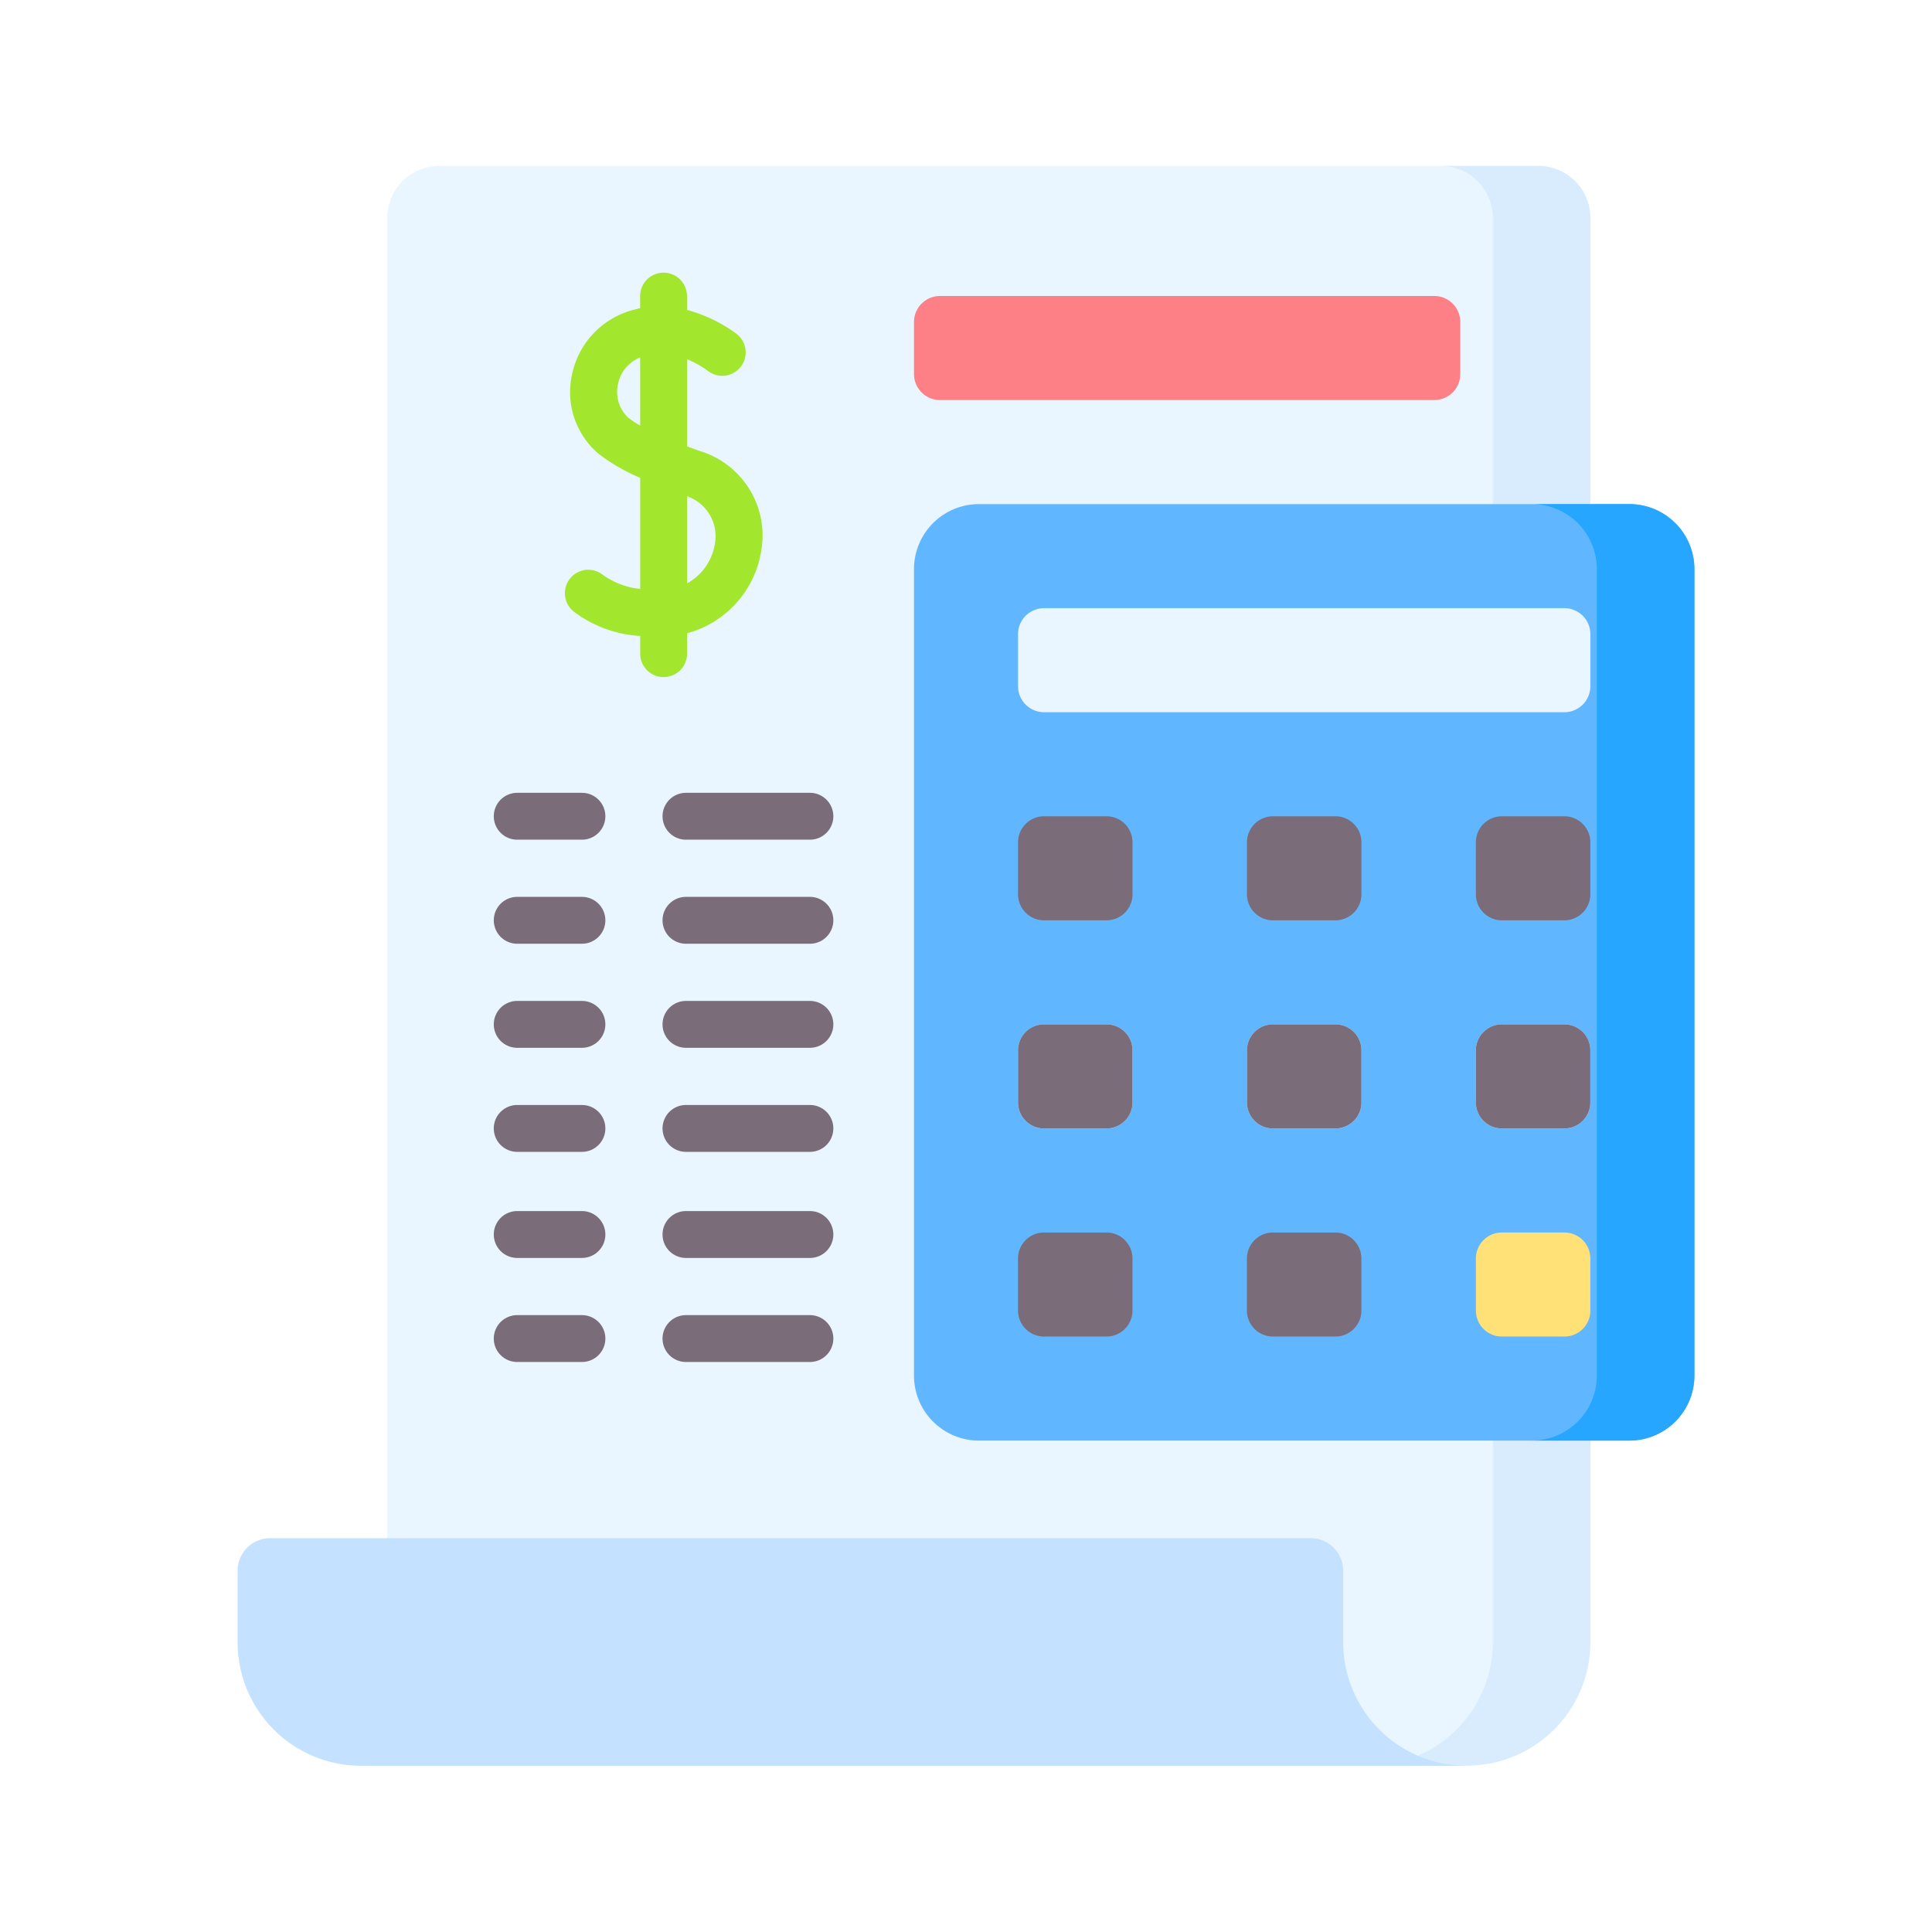 <svg xmlns="http://www.w3.org/2000/svg" width="64" height="64" viewBox="0 0 64 64">
  <g id="Group_181463" data-name="Group 181463" transform="translate(-960 -1480.999)">
    <g id="Group_181462" data-name="Group 181462" transform="translate(0 3)">
      <rect id="Rectangle_21863" data-name="Rectangle 21863" width="64" height="64" transform="translate(960 1477.999)" fill="#fff"/>
    </g>
    <g id="Group_181266" data-name="Group 181266" transform="translate(944.935 1486.495)">
      <path id="Path_135141" data-name="Path 135141" d="M70.8,1.723V48.9l35.124,4.1.639-.01a4.093,4.093,0,0,0,4.093-4.093V1.723A1.724,1.724,0,0,0,108.931,0H72.521A1.723,1.723,0,0,0,70.8,1.723Z" transform="translate(-42.907)" fill="#eaf6ff"/>
      <path id="Path_135142" data-name="Path 135142" d="M400.444,0h-3.232a1.723,1.723,0,0,1,1.724,1.723V48.9a4.094,4.094,0,0,1-2.959,3.933l1.458.17.639-.01a4.093,4.093,0,0,0,4.093-4.093V1.723A1.724,1.724,0,0,0,400.444,0Z" transform="translate(-334.42)" fill="#d8ecfe"/>
      <path id="Path_135143" data-name="Path 135143" d="M27.029,446.614a4.093,4.093,0,0,1-4.093-4.093v-2.37a1.077,1.077,0,0,1,1.077-1.077h34.47a1.077,1.077,0,0,1,1.077,1.077v2.37a4.093,4.093,0,0,0,4.093,4.093Z" transform="translate(0 -393.616)" fill="#c4e2ff"/>
      <path id="Path_135144" data-name="Path 135144" d="M256.587,45.065H240.214a.862.862,0,0,1-.862-.862V42.48a.862.862,0,0,1,.862-.862h16.373a.862.862,0,0,1,.862.862V44.2A.862.862,0,0,1,256.587,45.065Z" transform="translate(-194.01 -37.309)" fill="#fd8087"/>
      <path id="Path_135145" data-name="Path 135145" d="M263.051,139.231H241.507a2.154,2.154,0,0,1-2.154-2.154V110.362a2.154,2.154,0,0,1,2.154-2.154h21.544a2.154,2.154,0,0,1,2.154,2.154v26.714A2.154,2.154,0,0,1,263.051,139.231Z" transform="translate(-194.011 -97.005)" fill="#60b7ff"/>
      <path id="Path_135146" data-name="Path 135146" d="M440.272,108.208H437.04a2.154,2.154,0,0,1,2.154,2.154v26.714a2.154,2.154,0,0,1-2.154,2.154h3.232a2.154,2.154,0,0,0,2.154-2.154V110.362A2.154,2.154,0,0,0,440.272,108.208Z" transform="translate(-371.232 -97.005)" fill="#26a6fe"/>
      <path id="Path_135147" data-name="Path 135147" d="M272.647,144.088v-1.723a.862.862,0,0,1,.862-.862h17.235a.862.862,0,0,1,.862.862v1.723a.862.862,0,0,1-.862.862H273.509a.862.862,0,0,1-.862-.862Z" transform="translate(-223.858 -126.853)" fill="#eaf6ff"/>
      <path id="Path_135148" data-name="Path 135148" d="M275.577,211.539h-2.068a.862.862,0,0,1-.862-.862v-1.723a.862.862,0,0,1,.862-.862h2.068a.862.862,0,0,1,.862.862v1.723A.862.862,0,0,1,275.577,211.539Zm7.583,0h-2.068a.862.862,0,0,1-.862-.862v-1.723a.862.862,0,0,1,.862-.862h2.068a.862.862,0,0,1,.862.862v1.723a.862.862,0,0,1-.862.862Zm7.583,0h-2.068a.862.862,0,0,1-.862-.862v-1.723a.862.862,0,0,1,.862-.862h2.068a.862.862,0,0,1,.862.862v1.723a.862.862,0,0,1-.862.862Z" transform="translate(-223.858 -186.548)" fill="#7a6d79"/>
      <path id="Path_135149" data-name="Path 135149" d="M275.577,278.128h-2.068a.862.862,0,0,1-.862-.862v-1.724a.862.862,0,0,1,.862-.862h2.068a.862.862,0,0,1,.862.862v1.724A.862.862,0,0,1,275.577,278.128Zm7.583,0h-2.068a.862.862,0,0,1-.862-.862v-1.724a.862.862,0,0,1,.862-.862h2.068a.862.862,0,0,1,.862.862v1.724a.862.862,0,0,1-.862.862Zm7.583,0h-2.068a.862.862,0,0,1-.862-.862v-1.724a.862.862,0,0,1,.862-.862h2.068a.862.862,0,0,1,.862.862v1.724A.862.862,0,0,1,290.744,278.128Z" transform="translate(-223.858 -246.243)" fill="#eaf6ff"/>
      <path id="Path_135150" data-name="Path 135150" d="M275.577,278.128h-2.068a.862.862,0,0,1-.862-.862v-1.724a.862.862,0,0,1,.862-.862h2.068a.862.862,0,0,1,.862.862v1.724A.862.862,0,0,1,275.577,278.128Zm7.583,0h-2.068a.862.862,0,0,1-.862-.862v-1.724a.862.862,0,0,1,.862-.862h2.068a.862.862,0,0,1,.862.862v1.724a.862.862,0,0,1-.862.862Zm7.583,0h-2.068a.862.862,0,0,1-.862-.862v-1.724a.862.862,0,0,1,.862-.862h2.068a.862.862,0,0,1,.862.862v1.724A.862.862,0,0,1,290.744,278.128Zm-15.167,6.894h-2.068a.862.862,0,0,1-.862-.862v-1.723a.862.862,0,0,1,.862-.862h2.068a.862.862,0,0,1,.862.862v1.723A.862.862,0,0,1,275.577,285.022Zm7.583,0h-2.068a.862.862,0,0,1-.862-.862v-1.723a.862.862,0,0,1,.862-.862h2.068a.862.862,0,0,1,.862.862v1.723a.862.862,0,0,1-.862.862Z" transform="translate(-223.858 -246.243)" fill="#7a6d79"/>
      <path id="Path_135151" data-name="Path 135151" d="M422.074,344.718h-2.068a.862.862,0,0,1-.862-.862v-1.723a.862.862,0,0,1,.862-.862h2.068a.862.862,0,0,1,.862.862v1.723a.862.862,0,0,1-.862.862Z" transform="translate(-355.188 -305.939)" fill="#ffe177"/>
      <path id="Path_135152" data-name="Path 135152" d="M132.127,40.035q-.218-.077-.436-.158V36.991a3.252,3.252,0,0,1,.689.385.776.776,0,0,0,.955-1.224,4.935,4.935,0,0,0-1.645-.795V34.9a.776.776,0,0,0-1.553,0V35.3c-.055.012-.111.026-.166.041a2.8,2.8,0,0,0-2.093,2.17,2.679,2.679,0,0,0,.9,2.627,6.387,6.387,0,0,0,1.361.782V44.6a2.56,2.56,0,0,1-1.293-.508.776.776,0,0,0-.85,1.3,4.023,4.023,0,0,0,2.143.766v.586a.776.776,0,1,0,1.553,0v-.676a3.372,3.372,0,0,0,2.449-2.685A2.926,2.926,0,0,0,132.127,40.035Zm-2.392-1.116a1.167,1.167,0,0,1-.332-1.1,1.2,1.2,0,0,1,.735-.886v2.256A3.48,3.48,0,0,1,129.735,38.919Zm2.874,4.208a1.816,1.816,0,0,1-.918,1.29V41.53A1.4,1.4,0,0,1,132.609,43.127Z" transform="translate(-93.867 -30.587)" fill="#a2e62e"/>
      <path id="Path_135153" data-name="Path 135153" d="M115.387,202.145h-4.105a.776.776,0,1,1,0-1.553h4.105a.776.776,0,0,1,0,1.553Zm-7.552,0h-2.143a.776.776,0,0,1,0-1.553h2.143a.776.776,0,1,1,0,1.553Zm0,3.447h-2.143a.776.776,0,0,1,0-1.553h2.143a.776.776,0,1,1,0,1.553Zm7.552,0h-4.105a.776.776,0,0,1,0-1.553h4.105a.776.776,0,0,1,0,1.553Zm-7.552,6.894h-2.143a.776.776,0,0,1,0-1.553h2.143a.776.776,0,1,1,0,1.553Zm7.552,0h-4.105a.776.776,0,0,1,0-1.553h4.105a.776.776,0,0,1,0,1.553Zm0-3.447h-4.105a.776.776,0,0,1,0-1.553h4.105a.776.776,0,0,1,0,1.553Zm-7.552,0h-2.143a.776.776,0,0,1,0-1.553h2.143a.776.776,0,1,1,0,1.553ZM115.387,216h-4.105a.776.776,0,0,1,0-1.553h4.105a.776.776,0,0,1,0,1.553Zm-7.552,0h-2.143a.776.776,0,1,1,0-1.553h2.143a.776.776,0,1,1,0,1.553Zm0,3.447h-2.143a.776.776,0,0,1,0-1.553h2.143a.776.776,0,1,1,0,1.553Zm7.552,0h-4.105a.776.776,0,1,1,0-1.553h4.105a.776.776,0,0,1,0,1.553Z" transform="translate(-73.493 -179.825)" fill="#7a6d79"/>
    </g>
  </g>
</svg>
